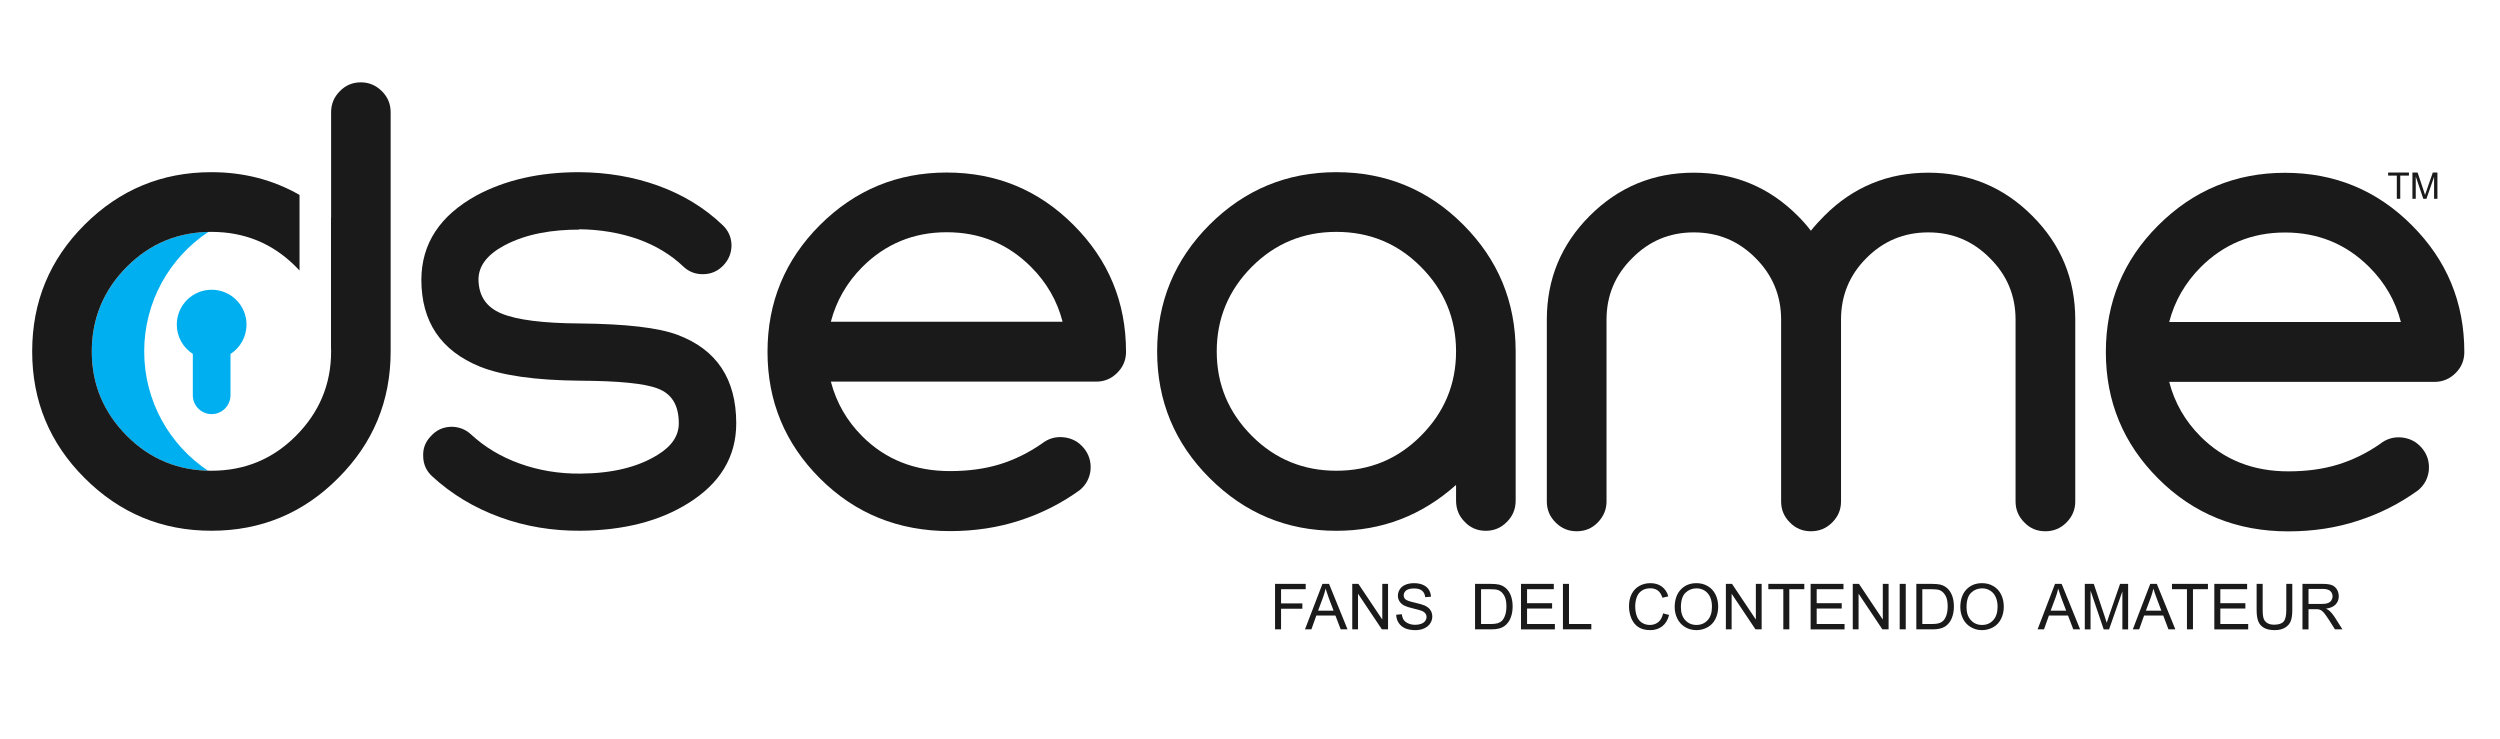 <?xml version="1.0" encoding="UTF-8"?>
<!DOCTYPE svg PUBLIC "-//W3C//DTD SVG 1.1//EN" "http://www.w3.org/Graphics/SVG/1.1/DTD/svg11.dtd">
<!-- Creator: CorelDRAW 2017 -->
<svg xmlns="http://www.w3.org/2000/svg" xml:space="preserve" width="487px" height="144px" version="1.1" style="shape-rendering:geometricPrecision; text-rendering:geometricPrecision; image-rendering:optimizeQuality; fill-rule:evenodd; clip-rule:evenodd"
viewBox="0 0 487 144"
 xmlns:xlink="http://www.w3.org/1999/xlink">
 <defs>
  <style type="text/css">
   <![CDATA[
    .fil0 {fill:none}
    .fil1 {fill:#00AFEF}
    .fil3 {fill:#00AFEF}
    .fil4 {fill:#1A1A1A}
    .fil2 {fill:#1A1A1A;fill-rule:nonzero}
   ]]>
  </style>
 </defs>
 <g id="Layer_x0020_1">
  <rect class="fil0" x="0.04" y="0.38" width="487" height="144"/>
  <g id="_2230637992384">
   <path class="fil1" d="M40.59 45.17c-7.54,5.01 -12.5,13.57 -12.5,23.29 0,9.69 4.93,18.22 12.42,23.23 -4.89,-0.12 -9.23,-1.57 -13.01,-4.37l0 0c-0.15,-0.11 -0.29,-0.22 -0.44,-0.33l-0.01 -0.01 -0.2 -0.16 -0.02 -0.02 -0.21 -0.16 0 -0.01 -0.2 -0.17 -0.04 -0.03 -0.17 -0.14 -0.08 -0.07 -0.13 -0.11 -0.08 -0.07 -0.15 -0.13 -0.03 -0.03 -0.18 -0.17 -0.04 -0.03 -0.17 -0.16 0 0 -0.2 -0.19 0 0c-0.14,-0.13 -0.28,-0.27 -0.42,-0.41l-0.01 0c-0.14,-0.15 -0.28,-0.29 -0.42,-0.44l0 0c-0.06,-0.07 -0.13,-0.14 -0.2,-0.21l0 0 -0.2 -0.22 0 0c-0.07,-0.07 -0.14,-0.15 -0.2,-0.22l0 0 -0.2 -0.22 0 0c-0.06,-0.08 -0.12,-0.15 -0.19,-0.23l0 0c-0.12,-0.15 -0.25,-0.3 -0.37,-0.45l0 0c-0.06,-0.07 -0.12,-0.15 -0.18,-0.22l0 0c-0.06,-0.08 -0.12,-0.15 -0.18,-0.23l0 0 -0.18 -0.23 0 0c-0.05,-0.08 -0.11,-0.15 -0.17,-0.23l0 0c-0.17,-0.23 -0.33,-0.47 -0.5,-0.7l0 0c-0.05,-0.08 -0.1,-0.16 -0.15,-0.24l0 0c-0.06,-0.08 -0.11,-0.16 -0.16,-0.23l0 -0.01c-0.05,-0.07 -0.1,-0.15 -0.15,-0.23l0 0c-0.05,-0.08 -0.1,-0.16 -0.15,-0.24l0 0 -0.15 -0.25 0 0c-0.04,-0.08 -0.09,-0.16 -0.14,-0.24l0 0 -0.14 -0.24 0 0c-0.04,-0.08 -0.09,-0.17 -0.13,-0.25l-0.13 -0.24c-0.09,-0.17 -0.18,-0.34 -0.26,-0.5l0 0 -0.12 -0.25 0 0c-0.04,-0.09 -0.08,-0.17 -0.12,-0.25l0 -0.01c-0.15,-0.33 -0.3,-0.67 -0.44,-1.02l0 0c-1.07,-2.67 -1.61,-5.55 -1.61,-8.65 0,-3.12 0.54,-6.02 1.61,-8.7l0 0c0.14,-0.35 0.28,-0.69 0.44,-1.03l0 0c0.04,-0.08 0.08,-0.17 0.12,-0.25l0 0 0.12 -0.25 0 0 0.13 -0.25 0 0c0.04,-0.09 0.08,-0.17 0.13,-0.25l0 0c0.04,-0.08 0.08,-0.17 0.13,-0.25 0.04,-0.08 0.09,-0.16 0.13,-0.25l0 0 0.14 -0.24c0.05,-0.08 0.1,-0.16 0.14,-0.24l0.15 -0.25 0 0c0.05,-0.08 0.1,-0.16 0.15,-0.24 0.1,-0.16 0.2,-0.32 0.31,-0.48l0 0c0.89,-1.34 1.94,-2.62 3.15,-3.84 0.49,-0.49 0.99,-0.95 1.5,-1.39l0.07 -0.06 0.15 -0.13 0.07 -0.05 0.15 -0.13 0.08 -0.06 0.15 -0.12 0.07 -0.06 0.14 -0.11 0.11 -0.08 0.11 -0.08 0.11 -0.09 0.12 -0.08 0.13 -0.1 0.07 -0.05 0.17 -0.12 0.06 -0.04 0.19 -0.13 0.01 -0.02 0.21 -0.14 0.03 -0.01 0.19 -0.13 0.05 -0.03 0.19 -0.13 0.03 -0.01c2.07,-1.31 4.3,-2.25 6.69,-2.81l0.01 0c0.26,-0.06 0.52,-0.12 0.78,-0.17l0.04 -0.01 0.24 -0.04 0.02 -0.01 0.24 -0.04 0.05 -0.01 0.22 -0.03 0.07 -0.01 0.21 -0.04 0.06 0 0.21 -0.04 0.07 0 0.21 -0.03 0.1 -0.01 0.16 -0.02 0.13 -0.02 0.17 -0.01 0.12 -0.02 0.14 -0.01 0.2 -0.02 0.09 0 0.2 -0.02 0.09 0c0.38,-0.03 0.78,-0.05 1.18,-0.06z"/>
   <path class="fil2" d="M41.18 91.7c6.45,0 11.94,-2.25 16.45,-6.78 4.57,-4.58 6.87,-10.05 6.87,-16.45 0,-0.29 -0.01,-0.58 -0.02,-0.86l0 -25.21 0.02 0.01 0 -20.54c0,-1.59 0.56,-2.97 1.71,-4.11 1.08,-1.13 2.46,-1.72 4.09,-1.72 1.59,0 2.94,0.59 4.09,1.72 1.15,1.14 1.71,2.52 1.71,4.11l0 46.6c0,9.62 -3.4,17.85 -10.21,24.65 -6.8,6.85 -15.05,10.27 -24.71,10.27 -9.63,0 -17.85,-3.42 -24.7,-10.27 -6.81,-6.8 -10.21,-15.03 -10.21,-24.65 0,-9.67 3.4,-17.9 10.21,-24.7 6.85,-6.83 15.07,-10.23 24.7,-10.23 6.28,0 12,1.48 17.17,4.43l0 14.73c-0.23,-0.25 -0.48,-0.5 -0.72,-0.75 -4.51,-4.53 -10,-6.78 -16.45,-6.78 -6.43,0 -11.93,2.25 -16.45,6.78 -4.56,4.57 -6.85,10.09 -6.85,16.52 0,6.4 2.29,11.87 6.85,16.45 4.52,4.53 10.02,6.78 16.45,6.78z"/>
   <path class="fil3" d="M41.23 80.67c2.02,0 3.67,-1.65 3.67,-3.68l0 -8.04c1.88,-1.21 3.12,-3.32 3.12,-5.72 0,-3.75 -3.04,-6.79 -6.79,-6.79 -3.75,0 -6.79,3.04 -6.79,6.79 0,2.4 1.24,4.5 3.12,5.71l0 8.05c0,2.03 1.64,3.68 3.67,3.68l0 0z"/>
   <path class="fil2" d="M140.72 43.81c1.15,1.06 1.74,2.38 1.78,3.92 0,1.51 -0.52,2.84 -1.59,3.97 -1.06,1.11 -2.34,1.67 -3.84,1.71 -1.57,0.04 -2.88,-0.46 -3.99,-1.52 -2.4,-2.28 -5.3,-4.03 -8.68,-5.26 -3.55,-1.26 -7.39,-1.92 -11.57,-1.97l0 0.07c-5,0 -10.21,0.73 -14.67,3.13 -3.3,1.79 -4.95,3.99 -4.95,6.6 0.04,3.19 1.52,5.38 4.46,6.61 3.05,1.26 8.17,1.9 15.29,1.94 8.97,0.09 15.32,0.82 19.02,2.22 7.64,2.86 11.44,8.6 11.44,17.24 0,6.52 -3.14,11.73 -9.42,15.6 -5.55,3.46 -12.5,5.24 -20.85,5.32 -5.56,0.04 -10.8,-0.83 -15.73,-2.63 -5.05,-1.84 -9.45,-4.49 -13.21,-7.95 -1.13,-1.03 -1.73,-2.3 -1.77,-3.85 -0.09,-1.56 0.41,-2.88 1.48,-3.98 1.02,-1.15 2.29,-1.76 3.84,-1.84 1.54,-0.04 2.88,0.46 3.99,1.48 2.69,2.49 5.84,4.37 9.47,5.68 3.72,1.34 7.67,2 11.86,1.96 6.2,-0.04 11.21,-1.27 15.05,-3.67 2.74,-1.67 4.1,-3.72 4.1,-6.12 0,-3.51 -1.36,-5.76 -4.1,-6.78 -2.52,-0.99 -7.59,-1.49 -15.24,-1.53 -8.6,-0.08 -15.07,-1 -19.43,-2.75 -7.6,-3.11 -11.38,-8.75 -11.38,-16.95 0.04,-7.02 3.63,-12.47 10.75,-16.39 5.6,-3.01 12.26,-4.53 20,-4.53 5.51,0.04 10.63,0.92 15.37,2.63 4.84,1.75 9.02,4.3 12.52,7.64z"/>
   <path class="fil2" d="M202.9 86.45c1.27,-1 2.69,-1.44 4.28,-1.27 1.58,0.16 2.9,0.85 3.92,2.08 1.02,1.21 1.46,2.65 1.34,4.28 -0.17,1.59 -0.86,2.88 -2.07,3.91 -3.55,2.57 -7.45,4.55 -11.69,5.93 -4.24,1.39 -8.79,2.08 -13.63,2.08 -10.05,0 -18.48,-3.42 -25.33,-10.27 -6.8,-6.8 -10.21,-15.03 -10.21,-24.65 0,-9.67 3.41,-17.9 10.21,-24.7 6.85,-6.83 15.08,-10.23 24.7,-10.23 9.67,0 17.91,3.4 24.72,10.23 6.8,6.8 10.21,15.03 10.21,24.7 0,1.58 -0.57,2.96 -1.72,4.09 -1.14,1.15 -2.5,1.71 -4.09,1.71l-51.69 0c1.07,4.09 3.11,7.64 6.12,10.65 4.53,4.53 10.23,6.78 17.08,6.78 3.59,0 6.82,-0.44 9.72,-1.33 2.89,-0.9 5.6,-2.24 8.13,-3.99zm-34.93 -34.43c-3.01,3.03 -5.05,6.58 -6.12,10.65l45.14 0c-1.05,-4.07 -3.09,-7.62 -6.12,-10.65 -4.51,-4.53 -10,-6.78 -16.45,-6.78 -6.43,0 -11.92,2.25 -16.45,6.78z"/>
   <path class="fil2" d="M260.32 33.54c9.67,0 17.91,3.4 24.72,10.23 6.8,6.81 10.21,15.03 10.21,24.7l0 29.06c0,1.63 -0.57,3.01 -1.72,4.15 -1.14,1.15 -2.5,1.72 -4.09,1.72 -1.63,0 -3,-0.57 -4.09,-1.72 -1.15,-1.14 -1.71,-2.52 -1.71,-4.15l0 -3.07c-6.66,5.95 -14.43,8.94 -23.32,8.94 -9.62,0 -17.85,-3.43 -24.7,-10.28 -6.8,-6.8 -10.21,-15.03 -10.21,-24.65 0,-9.67 3.41,-17.89 10.21,-24.7 6.85,-6.83 15.08,-10.23 24.7,-10.23zm16.45 18.42c-4.51,-4.54 -10,-6.79 -16.45,-6.79 -6.43,0 -11.92,2.25 -16.45,6.79 -4.55,4.57 -6.85,10.08 -6.85,16.51 0,6.41 2.3,11.88 6.85,16.45 4.53,4.53 10.02,6.78 16.45,6.78 6.45,0 11.94,-2.25 16.45,-6.78 4.57,-4.57 6.87,-10.04 6.87,-16.45 0,-6.43 -2.3,-11.94 -6.87,-16.51z"/>
   <path class="fil2" d="M312.95 97.69c0,1.59 -0.59,2.94 -1.71,4.09 -1.11,1.15 -2.49,1.71 -4.12,1.71 -1.58,0 -2.94,-0.56 -4.09,-1.71 -1.15,-1.15 -1.71,-2.5 -1.71,-4.09l0 -35.43c0,-7.91 2.8,-14.66 8.37,-20.23 5.6,-5.59 12.34,-8.39 20.25,-8.39 7.91,0 14.66,2.8 20.25,8.39 0.94,0.94 1.8,1.9 2.57,2.92 0.81,-1.02 1.69,-1.98 2.63,-2.92 5.57,-5.59 12.34,-8.39 20.25,-8.39 7.89,0 14.66,2.8 20.23,8.39 5.6,5.57 8.39,12.32 8.39,20.23l0 35.43c0,1.59 -0.58,2.94 -1.71,4.09 -1.15,1.15 -2.51,1.71 -4.11,1.71 -1.63,0 -2.99,-0.56 -4.09,-1.71 -1.15,-1.15 -1.72,-2.5 -1.72,-4.09l0 -35.43c0,-4.68 -1.67,-8.68 -5.01,-11.98 -3.3,-3.34 -7.3,-5.01 -11.98,-5.01 -4.74,0 -8.75,1.67 -12.07,5.01 -3.3,3.3 -4.94,7.3 -4.94,11.98l0 35.43c0,1.59 -0.57,2.94 -1.72,4.09 -1.14,1.15 -2.52,1.71 -4.15,1.71 -1.59,0 -2.97,-0.56 -4.09,-1.71 -1.15,-1.15 -1.71,-2.5 -1.71,-4.09l0 -35.43c0,-4.68 -1.67,-8.68 -4.97,-11.98 -3.3,-3.34 -7.31,-5.01 -12.05,-5.01 -4.7,0 -8.68,1.67 -11.98,5.01 -3.34,3.3 -5.01,7.3 -5.01,11.98l0 35.43z"/>
   <path class="fil2" d="M463.6 86.5c1.27,-1.01 2.69,-1.44 4.28,-1.28 1.59,0.17 2.9,0.86 3.93,2.09 1.02,1.21 1.46,2.65 1.33,4.28 -0.17,1.59 -0.86,2.88 -2.07,3.9 -3.55,2.57 -7.45,4.56 -11.69,5.93 -4.23,1.4 -8.79,2.09 -13.63,2.09 -10.04,0 -18.47,-3.42 -25.32,-10.27 -6.81,-6.81 -10.21,-15.03 -10.21,-24.66 0,-9.66 3.4,-17.89 10.21,-24.69 6.85,-6.83 15.07,-10.23 24.69,-10.23 9.67,0 17.92,3.4 24.72,10.23 6.81,6.8 10.21,15.03 10.21,24.69 0,1.59 -0.56,2.97 -1.71,4.1 -1.15,1.14 -2.51,1.71 -4.09,1.71l-51.69 0c1.06,4.09 3.11,7.64 6.11,10.64 4.53,4.54 10.23,6.79 17.08,6.79 3.59,0 6.83,-0.44 9.73,-1.34 2.88,-0.89 5.59,-2.23 8.12,-3.98zm-34.93 -34.43c-3,3.03 -5.05,6.58 -6.11,10.65l45.13 0c-1.04,-4.07 -3.09,-7.62 -6.11,-10.65 -4.51,-4.53 -10,-6.78 -16.46,-6.78 -6.43,0 -11.92,2.25 -16.45,6.78z"/>
   <path class="fil2" d="M466.9 38.72l0 -4.51 -1.69 0 0 -0.6 4.05 0 0 0.6 -1.69 0 0 4.51 -0.67 0zm3.04 0l0 -5.11 1.01 0 1.21 3.62c0.11,0.33 0.19,0.59 0.24,0.75 0.06,-0.18 0.15,-0.46 0.28,-0.82l1.23 -3.55 0.9 0 0 5.11 -0.65 0 0 -4.27 -1.49 4.27 -0.61 0 -1.47 -4.35 0 4.35 -0.65 0z"/>
   <path class="fil4" d="M248.38 122.6l0 -8.86 5.97 0 0 1.04 -4.8 0 0 2.76 4.15 0 0 1.04 -4.15 0 0 4.02 -1.17 0zm5.83 0l3.4 -8.86 1.29 0 3.6 8.86 -1.33 0 -1.03 -2.69 -3.72 0 -0.96 2.69 -1.25 0zm2.55 -3.64l3.02 0 -0.93 -2.45c-0.27,-0.75 -0.48,-1.36 -0.63,-1.85 -0.12,0.58 -0.28,1.14 -0.49,1.7l-0.97 2.6zm6.66 3.64l0 -8.86 1.2 0 4.65 6.95 0 -6.95 1.12 0 0 8.86 -1.2 0 -4.65 -6.95 0 6.95 -1.12 0zm8.56 -2.85l1.1 -0.1c0.05,0.45 0.17,0.81 0.36,1.1 0.19,0.28 0.49,0.52 0.89,0.69 0.4,0.18 0.86,0.27 1.36,0.27 0.45,0 0.84,-0.07 1.18,-0.2 0.34,-0.14 0.6,-0.32 0.76,-0.55 0.17,-0.24 0.26,-0.49 0.26,-0.76 0,-0.28 -0.08,-0.52 -0.25,-0.73 -0.16,-0.2 -0.42,-0.38 -0.79,-0.52 -0.24,-0.09 -0.77,-0.23 -1.58,-0.43 -0.81,-0.19 -1.38,-0.38 -1.71,-0.55 -0.42,-0.22 -0.73,-0.5 -0.94,-0.83 -0.21,-0.33 -0.31,-0.69 -0.31,-1.1 0,-0.45 0.13,-0.87 0.38,-1.26 0.25,-0.38 0.62,-0.68 1.11,-0.88 0.49,-0.2 1.03,-0.3 1.63,-0.3 0.65,0 1.23,0.1 1.73,0.31 0.5,0.21 0.89,0.52 1.16,0.94 0.27,0.41 0.41,0.87 0.43,1.39l-1.12 0.09c-0.06,-0.56 -0.27,-0.98 -0.62,-1.27 -0.34,-0.28 -0.86,-0.43 -1.54,-0.43 -0.71,0 -1.23,0.13 -1.55,0.39 -0.32,0.26 -0.48,0.58 -0.48,0.94 0,0.32 0.11,0.58 0.34,0.79 0.23,0.2 0.81,0.42 1.76,0.63 0.96,0.22 1.61,0.4 1.96,0.56 0.52,0.24 0.9,0.54 1.14,0.9 0.25,0.37 0.37,0.79 0.37,1.26 0,0.47 -0.13,0.91 -0.4,1.33 -0.27,0.42 -0.66,0.74 -1.16,0.97 -0.51,0.23 -1.08,0.35 -1.71,0.35 -0.8,0 -1.47,-0.12 -2.01,-0.35 -0.54,-0.24 -0.96,-0.59 -1.27,-1.06 -0.31,-0.47 -0.47,-1 -0.48,-1.59zm15.36 2.85l0 -8.86 3.05 0c0.69,0 1.21,0.05 1.57,0.13 0.51,0.12 0.94,0.33 1.3,0.63 0.47,0.4 0.82,0.9 1.05,1.52 0.23,0.61 0.35,1.31 0.35,2.1 0,0.68 -0.08,1.27 -0.24,1.79 -0.15,0.52 -0.36,0.95 -0.6,1.29 -0.25,0.34 -0.52,0.61 -0.81,0.8 -0.29,0.2 -0.64,0.35 -1.05,0.45 -0.42,0.1 -0.89,0.15 -1.43,0.15l-3.19 0zm1.17 -1.04l1.89 0c0.58,0 1.04,-0.06 1.37,-0.16 0.33,-0.11 0.6,-0.27 0.8,-0.46 0.27,-0.28 0.49,-0.66 0.64,-1.13 0.16,-0.47 0.24,-1.04 0.24,-1.71 0,-0.92 -0.16,-1.64 -0.46,-2.13 -0.3,-0.5 -0.67,-0.84 -1.11,-1.01 -0.31,-0.12 -0.81,-0.18 -1.51,-0.18l-1.86 0 0 6.78zm7.78 1.04l0 -8.86 6.39 0 0 1.04 -5.21 0 0 2.72 4.88 0 0 1.04 -4.88 0 0 3.02 5.42 0 0 1.04 -6.6 0zm8.17 0l0 -8.86 1.18 0 0 7.82 4.35 0 0 1.04 -5.53 0zm19.51 -3.11l1.17 0.3c-0.24,0.96 -0.68,1.69 -1.32,2.2 -0.64,0.5 -1.42,0.76 -2.34,0.76 -0.95,0 -1.72,-0.2 -2.32,-0.59 -0.6,-0.39 -1.05,-0.95 -1.36,-1.68 -0.31,-0.74 -0.47,-1.53 -0.47,-2.38 0,-0.92 0.17,-1.72 0.53,-2.41 0.35,-0.68 0.85,-1.2 1.5,-1.56 0.65,-0.36 1.36,-0.53 2.14,-0.53 0.89,0 1.63,0.22 2.23,0.67 0.61,0.45 1.03,1.09 1.26,1.9l-1.15 0.27c-0.2,-0.64 -0.5,-1.11 -0.89,-1.4 -0.39,-0.3 -0.88,-0.44 -1.47,-0.44 -0.68,0 -1.25,0.16 -1.7,0.49 -0.46,0.32 -0.78,0.76 -0.96,1.31 -0.19,0.55 -0.28,1.12 -0.28,1.7 0,0.75 0.11,1.41 0.33,1.97 0.22,0.56 0.56,0.98 1.02,1.26 0.46,0.28 0.96,0.41 1.5,0.41 0.65,0 1.2,-0.19 1.66,-0.56 0.45,-0.38 0.76,-0.94 0.92,-1.69zm2.26 -1.2c0,-1.47 0.4,-2.62 1.19,-3.45 0.79,-0.83 1.8,-1.24 3.05,-1.24 0.82,0 1.56,0.19 2.21,0.58 0.66,0.39 1.16,0.94 1.5,1.63 0.35,0.7 0.52,1.49 0.52,2.37 0,0.9 -0.18,1.7 -0.54,2.41 -0.36,0.71 -0.88,1.25 -1.54,1.61 -0.67,0.36 -1.38,0.55 -2.15,0.55 -0.84,0 -1.58,-0.21 -2.24,-0.61 -0.65,-0.4 -1.15,-0.95 -1.49,-1.64 -0.34,-0.7 -0.51,-1.44 -0.51,-2.21zm1.21 0.02c0,1.06 0.29,1.9 0.86,2.51 0.58,0.62 1.3,0.92 2.16,0.92 0.88,0 1.61,-0.3 2.18,-0.92 0.57,-0.62 0.85,-1.5 0.85,-2.64 0,-0.72 -0.12,-1.35 -0.36,-1.88 -0.25,-0.54 -0.6,-0.95 -1.07,-1.25 -0.47,-0.29 -1,-0.44 -1.58,-0.44 -0.83,0 -1.54,0.28 -2.14,0.85 -0.6,0.57 -0.9,1.52 -0.9,2.85zm8.76 4.29l0 -8.86 1.2 0 4.64 6.95 0 -6.95 1.13 0 0 8.86 -1.2 0 -4.65 -6.95 0 6.95 -1.12 0zm11.19 0l0 -7.82 -2.92 0 0 -1.04 7.01 0 0 1.04 -2.92 0 0 7.82 -1.17 0zm5.32 0l0 -8.86 6.4 0 0 1.04 -5.22 0 0 2.72 4.88 0 0 1.04 -4.88 0 0 3.02 5.43 0 0 1.04 -6.61 0zm8.21 0l0 -8.86 1.21 0 4.64 6.95 0 -6.95 1.13 0 0 8.86 -1.21 0 -4.64 -6.95 0 6.95 -1.13 0zm9.14 0l0 -8.86 1.18 0 0 8.86 -1.18 0zm3.24 0l0 -8.86 3.05 0c0.69,0 1.21,0.05 1.58,0.13 0.5,0.12 0.93,0.33 1.29,0.63 0.47,0.4 0.82,0.9 1.05,1.52 0.23,0.61 0.35,1.31 0.35,2.1 0,0.68 -0.08,1.27 -0.24,1.79 -0.15,0.52 -0.35,0.95 -0.6,1.29 -0.25,0.34 -0.52,0.61 -0.81,0.8 -0.29,0.2 -0.64,0.35 -1.05,0.45 -0.42,0.1 -0.89,0.15 -1.43,0.15l-3.19 0zm1.17 -1.04l1.89 0c0.58,0 1.04,-0.06 1.37,-0.16 0.33,-0.11 0.6,-0.27 0.8,-0.46 0.27,-0.28 0.49,-0.66 0.64,-1.13 0.16,-0.47 0.24,-1.04 0.24,-1.71 0,-0.92 -0.16,-1.64 -0.46,-2.13 -0.3,-0.5 -0.67,-0.84 -1.11,-1.01 -0.31,-0.12 -0.81,-0.18 -1.51,-0.18l-1.86 0 0 6.78zm7.4 -3.27c0,-1.47 0.39,-2.62 1.18,-3.45 0.79,-0.83 1.81,-1.24 3.06,-1.24 0.82,0 1.55,0.19 2.21,0.58 0.66,0.39 1.16,0.94 1.5,1.63 0.34,0.7 0.52,1.49 0.52,2.37 0,0.9 -0.18,1.7 -0.55,2.41 -0.36,0.71 -0.87,1.25 -1.54,1.61 -0.66,0.36 -1.38,0.55 -2.15,0.55 -0.83,0 -1.57,-0.21 -2.23,-0.61 -0.66,-0.4 -1.16,-0.95 -1.49,-1.64 -0.34,-0.7 -0.51,-1.44 -0.51,-2.21zm1.21 0.02c0,1.06 0.29,1.9 0.86,2.51 0.57,0.62 1.29,0.92 2.16,0.92 0.88,0 1.6,-0.3 2.17,-0.92 0.57,-0.62 0.86,-1.5 0.86,-2.64 0,-0.72 -0.13,-1.35 -0.37,-1.88 -0.24,-0.54 -0.6,-0.95 -1.07,-1.25 -0.47,-0.29 -0.99,-0.44 -1.57,-0.44 -0.83,0 -1.55,0.28 -2.14,0.85 -0.6,0.57 -0.9,1.52 -0.9,2.85zm13.84 4.29l3.4 -8.86 1.29 0 3.6 8.86 -1.33 0 -1.03 -2.69 -3.72 0 -0.96 2.69 -1.25 0zm2.55 -3.64l3.02 0 -0.93 -2.45c-0.27,-0.75 -0.48,-1.36 -0.63,-1.85 -0.12,0.58 -0.28,1.14 -0.49,1.7l-0.97 2.6zm6.65 3.64l0 -8.86 1.75 0 2.1 6.27c0.19,0.58 0.33,1.02 0.42,1.31 0.1,-0.32 0.26,-0.79 0.47,-1.42l2.13 -6.16 1.57 0 0 8.86 -1.12 0 0 -7.41 -2.59 7.41 -1.05 0 -2.56 -7.55 0 7.55 -1.12 0zm9.35 0l3.4 -8.86 1.28 0 3.61 8.86 -1.34 0 -1.02 -2.69 -3.73 0 -0.96 2.69 -1.24 0zm2.55 -3.64l3.01 0 -0.92 -2.45c-0.28,-0.75 -0.49,-1.36 -0.63,-1.85 -0.13,0.58 -0.29,1.14 -0.49,1.7l-0.97 2.6zm8 3.64l0 -7.82 -2.92 0 0 -1.04 7.01 0 0 1.04 -2.92 0 0 7.82 -1.17 0zm5.33 0l0 -8.86 6.39 0 0 1.04 -5.22 0 0 2.72 4.88 0 0 1.04 -4.88 0 0 3.02 5.43 0 0 1.04 -6.6 0zm14.02 -8.86l1.17 0 0 5.12c0,0.89 -0.1,1.59 -0.3,2.12 -0.2,0.52 -0.56,0.95 -1.09,1.27 -0.52,0.33 -1.21,0.5 -2.06,0.5 -0.83,0 -1.51,-0.15 -2.03,-0.43 -0.53,-0.29 -0.9,-0.7 -1.13,-1.24 -0.22,-0.55 -0.34,-1.29 -0.34,-2.22l0 -5.12 1.18 0 0 5.11c0,0.77 0.07,1.34 0.21,1.7 0.14,0.37 0.39,0.65 0.74,0.85 0.34,0.2 0.77,0.29 1.27,0.29 0.85,0 1.47,-0.19 1.83,-0.58 0.37,-0.39 0.55,-1.14 0.55,-2.26l0 -5.11zm3.15 8.86l0 -8.86 3.92 0c0.79,0 1.39,0.08 1.8,0.24 0.41,0.16 0.74,0.44 0.99,0.84 0.24,0.41 0.36,0.85 0.36,1.34 0,0.63 -0.2,1.16 -0.61,1.59 -0.4,0.43 -1.03,0.7 -1.88,0.82 0.31,0.15 0.55,0.29 0.71,0.44 0.34,0.31 0.66,0.7 0.97,1.18l1.53 2.41 -1.46 0 -1.17 -1.85c-0.35,-0.53 -0.63,-0.94 -0.85,-1.22 -0.22,-0.28 -0.42,-0.48 -0.59,-0.59 -0.18,-0.11 -0.36,-0.19 -0.54,-0.23 -0.13,-0.03 -0.35,-0.04 -0.65,-0.04l-1.35 0 0 3.93 -1.18 0zm1.18 -4.95l2.51 0c0.54,0 0.95,-0.05 1.25,-0.17 0.3,-0.1 0.53,-0.28 0.69,-0.53 0.15,-0.24 0.23,-0.5 0.23,-0.79 0,-0.42 -0.15,-0.76 -0.45,-1.04 -0.3,-0.26 -0.78,-0.4 -1.44,-0.4l-2.79 0 0 2.93z"/>
  </g>
 </g>
</svg>
